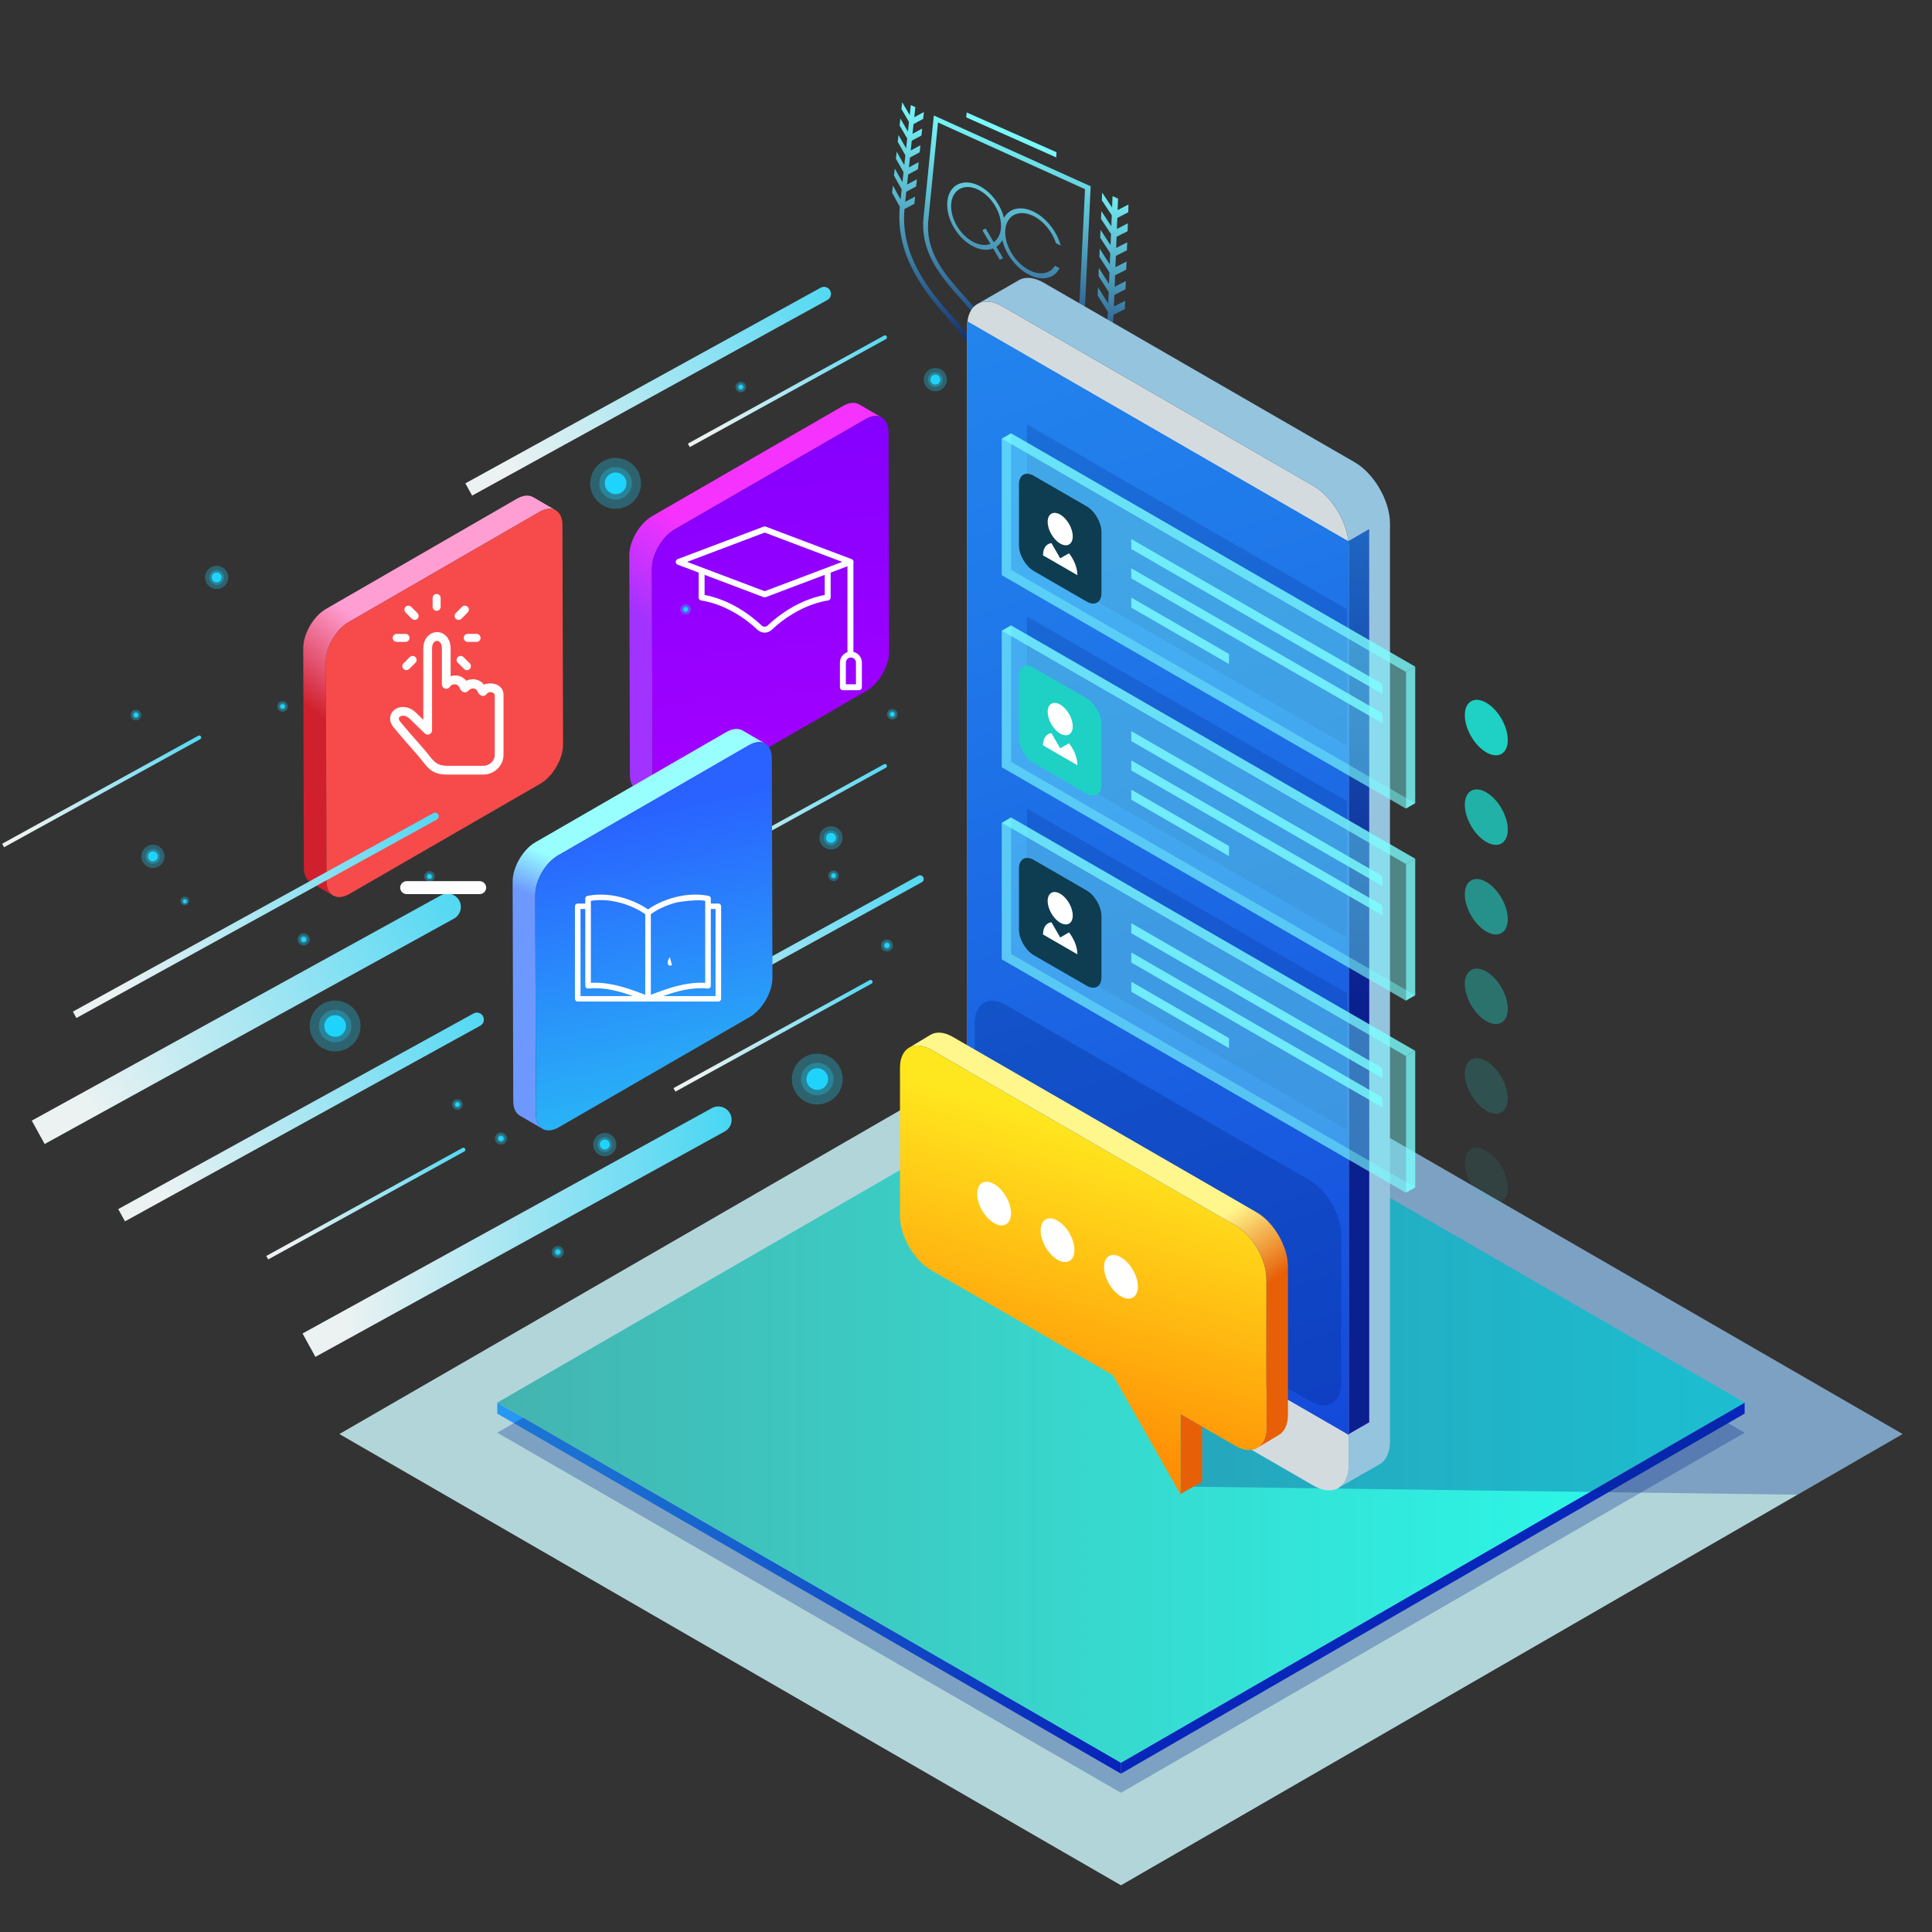 <?xml version="1.0" encoding="utf-8"?>
<!-- Generator: Adobe Illustrator 16.0.3, SVG Export Plug-In . SVG Version: 6.00 Build 0)  -->
<!DOCTYPE svg PUBLIC "-//W3C//DTD SVG 1.1//EN" "http://www.w3.org/Graphics/SVG/1.1/DTD/svg11.dtd">
<svg version="1.1" id="Layer_1" xmlns="http://www.w3.org/2000/svg" xmlns:xlink="http://www.w3.org/1999/xlink" x="0px" y="0px"
	 width="427px" height="427px" viewBox="0 0 427 427" enable-background="new 0 0 427 427" xml:space="preserve">
<rect x="0" y="0" width="427" height="427" fill="#333333" stroke="none"/>
<linearGradient id="SVGID_1_" gradientUnits="userSpaceOnUse" x1="-603.206" y1="-724.697" x2="-603.206" y2="-822.081" gradientTransform="matrix(0.482 0.876 -0.876 0.482 -219.991 1115.932)">
	<stop  offset="0.102" style="stop-color:#ECF2F2"/>
	<stop  offset="1" style="stop-color:#48D6F3"/>
</linearGradient>
<path fill="url(#SVGID_1_)" d="M204.055,193.881c-0.215-0.39-0.708-0.537-1.101-0.32l-79.662,43.864l0.78,1.418l79.664-43.864
	C204.129,194.765,204.272,194.273,204.055,193.881z"/>
<linearGradient id="SVGID_2_" gradientUnits="userSpaceOnUse" x1="-628.822" y1="-771.283" x2="-628.822" y2="-824.274" gradientTransform="matrix(0.482 0.876 -0.876 0.482 -219.991 1115.932)">
	<stop  offset="0.102" style="stop-color:#ECF2F2"/>
	<stop  offset="1" style="stop-color:#48D6F3"/>
</linearGradient>
<path fill="url(#SVGID_2_)" d="M195.978,169.084c-0.117-0.215-0.385-0.291-0.598-0.174l-43.348,23.87l0.423,0.771l43.351-23.87
	C196.018,169.564,196.095,169.296,195.978,169.084z"/>
<g>
	<g>
		
			<linearGradient id="SVGID_3_" gradientUnits="userSpaceOnUse" x1="226.969" y1="19.701" x2="217.523" y2="86.297" gradientTransform="matrix(1 0 0.069 0.95 -3.604 2.649)">
			<stop  offset="0" style="stop-color:#7CFFFF"/>
			<stop  offset="0.086" style="stop-color:#78F7F9"/>
			<stop  offset="0.222" style="stop-color:#6DE1EA"/>
			<stop  offset="0.389" style="stop-color:#5BBCD0"/>
			<stop  offset="0.582" style="stop-color:#4289AD"/>
			<stop  offset="0.793" style="stop-color:#224A81"/>
			<stop  offset="1" style="stop-color:#000450"/>
		</linearGradient>
		<path fill="url(#SVGID_3_)" d="M239.873,66.13l1.183-24.959L206.39,25.523l-2.27,22.557c-0.794,7.882,4.087,13.35,8.521,18.321
			c3.596,4.029,6.767,7.582,6.447,11.771l1.175,0.65c0.312-4.204,3.81-4.156,7.906-4.099C233.42,74.799,239.46,74.883,239.873,66.13
			z M219.908,75.429c-1.002-3.528-3.805-6.656-6.679-9.866c-4.367-4.871-8.76-9.776-8.049-16.947l2.133-21.548l32.492,14.749
			l-1.164,23.69c-0.39,7.911-5.782,7.848-10.923,7.786C224.447,73.252,221.341,73.218,219.908,75.429z"/>
		
			<linearGradient id="SVGID_4_" gradientUnits="userSpaceOnUse" x1="211.461" y1="15.632" x2="201.793" y2="83.793" gradientTransform="matrix(1 0 0.069 0.95 -3.604 2.649)">
			<stop  offset="0" style="stop-color:#7CFFFF"/>
			<stop  offset="0.086" style="stop-color:#78F7F9"/>
			<stop  offset="0.222" style="stop-color:#6DE1EA"/>
			<stop  offset="0.389" style="stop-color:#5BBCD0"/>
			<stop  offset="0.582" style="stop-color:#4289AD"/>
			<stop  offset="0.793" style="stop-color:#224A81"/>
			<stop  offset="1" style="stop-color:#000450"/>
		</linearGradient>
		<path fill="url(#SVGID_4_)" d="M210.291,69.759c-4.366-4.961-11.396-12.98-10.382-23.562l2.172-1.141l0.168-1.605l-2.18,1.148
			l0.238-2.225l2.172-1.163l0.166-1.587l-2.169,1.163l0.237-2.215l2.161-1.162l0.164-1.569l-2.156,1.162l0.234-2.19l2.15-1.159
			l0.159-1.536l-2.145,1.143l0.232-2.166l2.137-1.144l0.161-1.534l-2.134,1.159l0.228-2.145l2.128-1.157l0.157-1.517l-2.122,1.157
			l0.238-2.236l-1.002-0.452l-0.239,2.214l-1.667-2.848l-0.167,1.495l1.668,2.866l-0.231,2.137l-1.673-2.891l-0.168,1.513
			l1.677,2.894l-0.234,2.159l-1.681-2.917l-0.169,1.513l1.681,2.953l-0.237,2.182l-1.685-2.976l-0.173,1.545l1.688,2.995
			l-0.238,2.208l-1.692-3.022l-0.174,1.563l1.691,3.041l-0.238,2.217l-1.7-3.051l-0.176,1.581l1.699,3.086l0.012,0.016
			c-1.096,11.25,6.241,19.673,10.825,24.906c0.917,1.054,3.388,3.88,3.683,4.638l1.007-0.164
			C213.976,74.023,212.206,71.96,210.291,69.759z"/>
		
			<linearGradient id="SVGID_5_" gradientUnits="userSpaceOnUse" x1="241.385" y1="32.446" x2="233.46" y2="88.316" gradientTransform="matrix(1 0 0.069 0.95 -3.604 2.649)">
			<stop  offset="0" style="stop-color:#7CFFFF"/>
			<stop  offset="0.086" style="stop-color:#78F7F9"/>
			<stop  offset="0.222" style="stop-color:#6DE1EA"/>
			<stop  offset="0.389" style="stop-color:#5BBCD0"/>
			<stop  offset="0.582" style="stop-color:#4289AD"/>
			<stop  offset="0.793" style="stop-color:#224A81"/>
			<stop  offset="1" style="stop-color:#000450"/>
		</linearGradient>
		<path fill="url(#SVGID_5_)" d="M249.353,46.919l0.06-1.725l-2.405,1.245l0.097-2.541l-1.216-0.548l-0.102,2.515l-2.193-3.3
			l-0.073,1.696l2.197,3.323l-0.099,2.428l-2.205-3.354l-0.075,1.719l2.212,3.359l-0.1,2.456l-2.216-3.389l-0.075,1.722l2.223,3.431
			l-0.103,2.486l-2.227-3.462l-0.076,1.76l2.234,3.487l-0.102,2.517l-2.243-3.52l-0.077,1.783l2.248,3.544l-0.104,2.531l-2.253-3.56
			l-0.079,1.804l2.261,3.583c-0.622,11.949-9.573,11.756-14.862,11.616c-2.241-0.029-4.284-0.031-4.847,0.507l0.955,1.267
			c0.4-0.39,3.272-0.321,4.372-0.289c5.554,0.135,15.007,0.351,15.641-12.446l2.486-1.233l0.062-1.835l-2.476,1.234l0.097-2.541
			l2.471-1.252l0.062-1.812l-2.465,1.252l0.098-2.528l2.456-1.25l0.062-1.789l-2.449,1.25l0.097-2.496l2.44-1.249l0.062-1.75
			l-2.436,1.231l0.095-2.465l2.427-1.232l0.062-1.745l-2.422,1.248l0.095-2.438L249.353,46.919z"/>
		
			<linearGradient id="SVGID_6_" gradientUnits="userSpaceOnUse" x1="226.588" y1="18.518" x2="201.265" y2="197.043" gradientTransform="matrix(1 0 0.069 0.95 -3.604 2.649)">
			<stop  offset="0" style="stop-color:#7CFFFF"/>
			<stop  offset="0.086" style="stop-color:#78F7F9"/>
			<stop  offset="0.222" style="stop-color:#6DE1EA"/>
			<stop  offset="0.389" style="stop-color:#5BBCD0"/>
			<stop  offset="0.582" style="stop-color:#4289AD"/>
			<stop  offset="0.793" style="stop-color:#224A81"/>
			<stop  offset="1" style="stop-color:#000450"/>
		</linearGradient>
		<polygon fill="url(#SVGID_6_)" points="233.501,33.642 213.649,24.855 213.55,25.94 233.436,34.789 		"/>
	</g>
	
		<linearGradient id="SVGID_7_" gradientUnits="userSpaceOnUse" x1="226.453" y1="18.981" x2="216.768" y2="87.259" gradientTransform="matrix(1 0 0.069 0.95 -3.604 2.649)">
		<stop  offset="0" style="stop-color:#7CFFFF"/>
		<stop  offset="0.086" style="stop-color:#78F7F9"/>
		<stop  offset="0.222" style="stop-color:#6DE1EA"/>
		<stop  offset="0.389" style="stop-color:#5BBCD0"/>
		<stop  offset="0.582" style="stop-color:#4289AD"/>
		<stop  offset="0.793" style="stop-color:#224A81"/>
		<stop  offset="1" style="stop-color:#000450"/>
	</linearGradient>
	<path fill="url(#SVGID_7_)" d="M233.148,58.738c-1.039,1.732-3.224,2.213-5.637,0.995c-3.202-1.617-5.569-5.594-5.327-8.878
		c0.242-3.253,2.96-4.661,6.115-3.153c2.341,1.119,4.288,3.534,5.093,6.072l1.038,0.504c-0.834-3.124-3.201-6.168-6.069-7.531
		c-2.825-1.344-5.342-0.676-6.474,1.42c-0.743-2.996-2.95-5.903-5.664-7.193c-3.467-1.649-6.513-0.048-6.854,3.59
		c-0.343,3.676,2.195,8.117,5.726,9.905c1.623,0.822,3.174,0.936,4.405,0.452l1.472,2.508l0.728-0.372l-1.481-2.511
		c0.528-0.354,0.976-0.844,1.304-1.456c0.758,3.083,3.05,6.18,5.928,7.638c2.955,1.498,5.614,0.804,6.739-1.472L233.148,58.738z
		 M219.622,53.535l-1.79-3.03l-0.712,0.369l1.785,3.038c-1.049,0.394-2.357,0.291-3.732-0.403c-3.036-1.532-5.229-5.35-4.936-8.52
		c0.289-3.142,2.918-4.522,5.91-3.093c3.032,1.448,5.322,5.244,5.076,8.488C221.117,51.83,220.521,52.912,219.622,53.535z"/>
</g>
<g>
	<polygon fill="#B2D5DA" points="420.492,316.941 247.749,416.678 75.004,316.941 247.748,217.205 	"/>
	<linearGradient id="SVGID_8_" gradientUnits="userSpaceOnUse" x1="109.904" y1="351.004" x2="247.749" y2="351.004">
		<stop  offset="0" style="stop-color:#2898F4"/>
		<stop  offset="0.146" style="stop-color:#2690F1"/>
		<stop  offset="0.375" style="stop-color:#207AEA"/>
		<stop  offset="0.658" style="stop-color:#1755DE"/>
		<stop  offset="0.981" style="stop-color:#0B23CD"/>
		<stop  offset="1" style="stop-color:#0A20CC"/>
	</linearGradient>
	<polygon fill="url(#SVGID_8_)" points="247.749,389.585 247.749,392.008 109.904,312.424 109.904,309.999 	"/>
	<polygon fill="#0C27CE" points="385.591,312.423 247.749,392.008 247.749,389.585 385.591,309.999 	"/>
	<polygon opacity="0.3" fill="#00258A" points="385.591,316.645 247.749,396.23 109.904,316.645 247.748,237.059 	"/>
	<linearGradient id="SVGID_9_" gradientUnits="userSpaceOnUse" x1="109.904" y1="309.999" x2="385.591" y2="309.999">
		<stop  offset="0" style="stop-color:#44B4B0"/>
		<stop  offset="1" style="stop-color:#29FFEE"/>
	</linearGradient>
	<polygon fill="url(#SVGID_9_)" points="385.591,309.999 247.749,389.585 109.904,309.999 247.748,230.414 	"/>
</g>
<polygon opacity="0.3" fill="#00258A" points="295.47,244.759 247.748,230.414 263.779,328.579 397.261,330.354 420.492,316.941 "/>
<path fill="#D4DBDF" d="M213.743,72.21c0-4.952,3.509-6.977,7.796-4.502l68.768,39.701c4.288,2.477,7.794,8.553,7.794,13.502
	L298.1,323.84c0,4.95-3.507,6.976-7.796,4.499l-68.765-39.699c-4.29-2.476-7.797-8.552-7.797-13.504L213.743,72.21z"/>
<path fill="#95C4DF" d="M298.1,323.84l0.001-202.929c0-4.95-3.506-11.026-7.794-13.502l-68.768-39.701
	c-2.071-1.196-3.954-1.332-5.355-0.604v-0.009l9.249-5.318c1.386-0.64,3.213-0.464,5.21,0.689l68.769,39.7
	c4.284,2.477,7.792,8.552,7.792,13.504l-0.002,202.928c0,2.51-0.902,4.271-2.352,5.07l-8.612,4.911
	C297.396,327.676,298.1,326.052,298.1,323.84z"/>
<linearGradient id="SVGID_10_" gradientUnits="userSpaceOnUse" x1="2.3" y1="93.315" x2="137.059" y2="521.603" gradientTransform="matrix(1 0 0 1 221.893 0)">
	<stop  offset="0" style="stop-color:#2580D3"/>
	<stop  offset="1" style="stop-color:#0A208F"/>
</linearGradient>
<path fill="url(#SVGID_10_)" d="M213.743,72.21l-0.001,196.193l84.357,48.7l0.001-196.193c0-0.409-0.032-0.828-0.079-1.25
	L213.824,71.05C213.776,71.419,213.743,71.799,213.743,72.21z"/>
<linearGradient id="SVGID_11_" gradientUnits="userSpaceOnUse" x1="78.418" y1="79.161" x2="78.418" y2="221.379" gradientTransform="matrix(1 0 0 1 221.893 0)">
	<stop  offset="0" style="stop-color:#FE9FEE"/>
	<stop  offset="1" style="stop-color:#E33CE3"/>
</linearGradient>
<path fill="url(#SVGID_11_)" d="M302.61,314.339l-0.002-197.4l-4.596,2.653c0.05,0.446,0.088,0.888,0.088,1.319L298.1,316.941
	L302.61,314.339z"/>
<linearGradient id="SVGID_12_" gradientUnits="userSpaceOnUse" x1="67.112" y1="103.374" x2="99.94" y2="539.33" gradientTransform="matrix(1 0 0 1 221.893 0)">
	<stop  offset="0" style="stop-color:#FE9FEE"/>
	<stop  offset="1" style="stop-color:#E33CE3"/>
</linearGradient>
<path fill="url(#SVGID_12_)" d="M297.262,119.222v197.4l0.838,0.481l0.001-196.193c0-0.409-0.032-0.828-0.079-1.25L297.262,119.222z
	"/>
<linearGradient id="SVGID_13_" gradientUnits="userSpaceOnUse" x1="78.418" y1="79.161" x2="78.418" y2="221.379" gradientTransform="matrix(1 0 0 1 221.893 0)">
	<stop  offset="0" style="stop-color:#2580D3"/>
	<stop  offset="1" style="stop-color:#0A208F"/>
</linearGradient>
<path fill="url(#SVGID_13_)" d="M302.61,314.339l-0.002-197.4l-4.596,2.653c0.05,0.446,0.088,0.888,0.088,1.319L298.1,316.941
	L302.61,314.339z"/>
<linearGradient id="SVGID_14_" gradientUnits="userSpaceOnUse" x1="67.112" y1="103.374" x2="99.94" y2="539.33" gradientTransform="matrix(1 0 0 1 221.893 0)">
	<stop  offset="0" style="stop-color:#328DE0"/>
	<stop  offset="1" style="stop-color:#172D9C"/>
</linearGradient>
<path fill="url(#SVGID_14_)" d="M297.262,119.222v197.4l0.838,0.481l0.001-196.193c0-0.409-0.032-0.828-0.079-1.25L297.262,119.222z
	"/>
<linearGradient id="SVGID_15_" gradientUnits="userSpaceOnUse" x1="167.902" y1="-70.238" x2="343.609" y2="457.541">
	<stop  offset="0" style="stop-color:#2898F4"/>
	<stop  offset="0.146" style="stop-color:#2690F1"/>
	<stop  offset="0.375" style="stop-color:#207AEA"/>
	<stop  offset="0.658" style="stop-color:#1755DE"/>
	<stop  offset="0.981" style="stop-color:#0B23CD"/>
	<stop  offset="1" style="stop-color:#0A20CC"/>
</linearGradient>
<path fill="url(#SVGID_15_)" d="M213.743,72.21l-0.001,196.193l84.357,48.7l0.001-196.193c0-0.409-0.032-0.828-0.079-1.25
	L213.824,71.05C213.776,71.419,213.743,71.799,213.743,72.21z"/>
<g>
	<path fill="#1ED1C4" d="M333.241,163.542c0,3.027-2.126,4.254-4.747,2.741c-2.621-1.514-4.748-5.193-4.748-8.221
		s2.127-4.253,4.748-2.741C331.115,156.835,333.241,160.515,333.241,163.542z"/>
	<path opacity="0.8" fill="#1ED1C4" d="M333.241,183.343c0,3.027-2.126,4.253-4.747,2.739c-2.621-1.513-4.748-5.193-4.748-8.221
		c0-3.027,2.127-4.254,4.746-2.74C331.115,176.634,333.241,180.315,333.241,183.343z"/>
	<path opacity="0.6" fill="#1ED1C4" d="M333.241,203.142c-0.001,3.027-2.126,4.254-4.749,2.739
		c-2.621-1.513-4.746-5.194-4.746-8.221c0-3.027,2.125-4.254,4.748-2.74C331.115,196.433,333.241,200.115,333.241,203.142z"/>
	<path opacity="0.4" fill="#1ED1C4" d="M333.24,222.941c0,3.027-2.125,4.254-4.748,2.74c-2.621-1.514-4.746-5.194-4.746-8.221
		c0-3.028,2.125-4.254,4.746-2.74C331.115,216.232,333.24,219.913,333.24,222.941z"/>
	<path opacity="0.2" fill="#1ED1C4" d="M333.24,242.74c0,3.027-2.125,4.254-4.748,2.74c-2.621-1.514-4.747-5.195-4.747-8.221
		c0-3.026,2.126-4.253,4.747-2.741C331.113,236.032,333.24,239.711,333.24,242.74z"/>
	<path opacity="0.1" fill="#1ED1C4" d="M333.24,262.539c0,3.027-2.127,4.254-4.748,2.74c-2.621-1.515-4.747-5.193-4.746-8.221
		c0-3.028,2.125-4.254,4.746-2.742C331.115,255.832,333.24,259.511,333.24,262.539z"/>
</g>
<path opacity="0.3" fill="#00258A" d="M222.327,222.131l67.189,38.791c3.798,2.193,6.904,7.572,6.904,11.954v32.799
	c0,4.383-3.106,6.177-6.904,3.982l-12.063-6.963v17.783l-14.974-26.429l-40.152-23.183c-3.8-2.189-6.904-7.569-6.904-11.953v-32.798
	C215.423,221.731,218.527,219.939,222.327,222.131z"/>
<g>
	<polygon opacity="0.2" fill="#00258A" points="297.681,134.62 226.969,93.792 226.969,123.963 297.681,164.792 	"/>
	<polygon opacity="0.4" fill="#7CFFFF" points="223.464,95.769 223.464,125.939 221.409,127.125 221.409,96.955 	"/>
	<polygon opacity="0.8" fill="#7CFFFF" points="312.784,147.339 223.464,95.769 221.409,96.955 310.729,148.525 	"/>
	<polygon opacity="0.4" fill="#7CFFFF" points="312.784,177.51 223.464,125.939 221.409,127.125 310.729,178.696 	"/>
	<polygon opacity="0.8" fill="#7CFFFF" points="312.784,177.51 312.784,147.339 310.729,148.525 310.729,178.696 	"/>
	<polygon opacity="0.4" fill="#7CFFFF" points="310.729,148.525 221.409,96.955 221.409,127.125 310.729,178.696 	"/>
	<path fill="#0E3C51" d="M225.207,120.546c0,2.076,1.471,4.623,3.27,5.66l11.694,6.752c1.795,1.038,3.268,0.189,3.268-1.887v-13.503
		c0-2.076-1.473-4.623-3.268-5.661l-11.694-6.751c-1.799-1.038-3.27-0.188-3.27,1.886V120.546z"/>
	<polygon opacity="0.8" fill="#7CFFFF" points="305.526,151.165 305.526,153.383 250.031,121.344 250.031,119.133 	"/>
	<polygon opacity="0.8" fill="#7CFFFF" points="305.526,157.644 305.526,159.854 250.031,127.821 250.031,125.604 	"/>
	<polygon opacity="0.8" fill="#7CFFFF" points="271.626,144.542 271.626,146.759 250.031,134.292 250.031,132.075 	"/>
</g>
<g>
	<polygon opacity="0.2" fill="#00258A" points="297.681,177.072 226.969,136.244 226.969,166.416 297.681,207.243 	"/>
	<polygon opacity="0.4" fill="#7CFFFF" points="223.464,138.22 223.464,168.391 221.409,169.578 221.409,139.406 	"/>
	<polygon opacity="0.8" fill="#7CFFFF" points="312.784,189.791 223.464,138.22 221.409,139.406 310.729,190.977 	"/>
	<polygon opacity="0.4" fill="#7CFFFF" points="312.784,219.963 223.464,168.391 221.409,169.578 310.729,221.148 	"/>
	<polygon opacity="0.8" fill="#7CFFFF" points="312.784,219.963 312.784,189.791 310.729,190.977 310.729,221.148 	"/>
	<polygon opacity="0.4" fill="#7CFFFF" points="310.729,190.977 221.409,139.406 221.409,169.578 310.729,221.148 	"/>
	<path fill="#1ED1C4" d="M225.207,162.998c0,2.076,1.471,4.624,3.27,5.661l11.694,6.751c1.795,1.038,3.268,0.19,3.268-1.887V160.02
		c0-2.076-1.473-4.623-3.268-5.661l-11.694-6.751c-1.799-1.038-3.27-0.189-3.27,1.886V162.998z"/>
	<polygon opacity="0.8" fill="#7CFFFF" points="305.526,193.618 305.526,195.835 250.031,163.796 250.031,161.585 	"/>
	<polygon opacity="0.8" fill="#7CFFFF" points="305.526,200.095 305.526,202.306 250.031,170.272 250.031,168.056 	"/>
	<polygon opacity="0.8" fill="#7CFFFF" points="271.626,186.993 271.626,189.211 250.031,176.745 250.031,174.527 	"/>
</g>
<g>
	<polygon opacity="0.2" fill="#00258A" points="297.681,219.523 226.969,178.696 226.969,208.868 297.681,249.695 	"/>
	<polygon opacity="0.4" fill="#7CFFFF" points="223.464,180.672 223.464,210.843 221.409,212.03 221.409,181.858 	"/>
	<polygon opacity="0.8" fill="#7CFFFF" points="312.784,232.243 223.464,180.672 221.409,181.858 310.729,233.429 	"/>
	<polygon opacity="0.4" fill="#7CFFFF" points="312.784,262.413 223.464,210.843 221.409,212.03 310.729,263.601 	"/>
	<polygon opacity="0.8" fill="#7CFFFF" points="312.784,262.413 312.784,232.243 310.729,233.429 310.729,263.601 	"/>
	<polygon opacity="0.4" fill="#7CFFFF" points="310.729,233.429 221.409,181.858 221.409,212.03 310.729,263.601 	"/>
	<path fill="#0E3C51" d="M225.207,205.45c0,2.076,1.471,4.623,3.27,5.661l11.694,6.751c1.795,1.038,3.268,0.189,3.268-1.888v-13.503
		c0-2.076-1.473-4.623-3.268-5.66l-11.694-6.752c-1.799-1.038-3.27-0.189-3.27,1.887V205.45z"/>
	<polygon opacity="0.8" fill="#7CFFFF" points="305.526,236.069 305.526,238.288 250.031,206.248 250.031,204.038 	"/>
	<polygon opacity="0.8" fill="#7CFFFF" points="305.526,242.547 305.526,244.759 250.031,212.725 250.031,210.508 	"/>
	<polygon opacity="0.8" fill="#7CFFFF" points="271.626,229.445 271.626,231.664 250.031,219.196 250.031,216.979 	"/>
</g>
<g>
	<g>
		
			<linearGradient id="SVGID_16_" gradientUnits="userSpaceOnUse" x1="1305.451" y1="251.072" x2="1325.911" y2="322.685" gradientTransform="matrix(-1 0 0 1 1551.916 0)">
			<stop  offset="0" style="stop-color:#FFE71F"/>
			<stop  offset="1" style="stop-color:#FF8602"/>
		</linearGradient>
		<path fill="url(#SVGID_16_)" d="M205.814,232.007l67.19,38.791c3.797,2.194,6.902,7.573,6.902,11.955v32.8
			c0,4.381-3.105,6.176-6.902,3.982l-12.064-6.965v17.784l-14.973-26.429l-40.153-23.182c-3.799-2.191-6.905-7.571-6.905-11.954
			v-32.798C198.909,231.607,202.016,229.815,205.814,232.007z"/>
		
			<linearGradient id="SVGID_17_" gradientUnits="userSpaceOnUse" x1="1293.442" y1="276.654" x2="1283.239" y2="291.629" gradientTransform="matrix(-1 0 0 1 1551.916 0)">
			<stop  offset="0" style="stop-color:#FFF78C"/>
			<stop  offset="1" style="stop-color:#E76008"/>
		</linearGradient>
		<path fill="url(#SVGID_17_)" d="M279.907,315.553v-32.8c0-4.382-3.105-9.761-6.902-11.955l-67.19-38.791
			c-1.843-1.063-3.511-1.18-4.752-0.534l-0.002-0.002l4.609-2.772c1.25-0.732,2.987-0.638,4.894,0.464l67.192,38.791
			c3.794,2.193,6.9,7.571,6.9,11.954v32.799c0,2.277-0.836,3.856-2.174,4.54l-4.548,2.728v-0.001
			C279.148,319.235,279.907,317.709,279.907,315.553z"/>
		<polygon fill="#E76008" points="260.94,312.57 265.692,315.313 265.692,327.511 260.94,330.165 		"/>
	</g>
	<g>
		<path fill="#FFFFFF" d="M244.008,280.035c0,2.385,1.675,5.284,3.74,6.475c2.065,1.194,3.739,0.227,3.739-2.157
			s-1.674-5.284-3.739-6.477C245.683,276.686,244.008,277.65,244.008,280.035z"/>
		<path fill="#FFFFFF" d="M229.991,271.941c0,2.386,1.674,5.284,3.739,6.478c2.064,1.19,3.735,0.226,3.735-2.16
			c0-2.384-1.671-5.283-3.735-6.475C231.665,268.592,229.991,269.559,229.991,271.941z"/>
		<path fill="#FFFFFF" d="M215.971,263.848c0,2.385,1.674,5.285,3.74,6.478c2.063,1.191,3.739,0.226,3.739-2.159
			c0-2.384-1.676-5.284-3.739-6.478C217.645,260.498,215.971,261.463,215.971,263.848z"/>
	</g>
</g>
<g>
	<path fill="#FFFFFF" d="M236.263,122.278l-1.941,1.12l-1.941-3.362c-1.114,0.122-1.86,1.095-1.86,2.7l7.603,4.389
		C238.122,125.52,237.377,123.686,236.263,122.278z"/>
	<path fill="#FFFFFF" d="M234.321,120.137c1.534,0.884,2.773,0.167,2.773-1.601c0-1.769-1.239-3.919-2.773-4.803
		c-1.531-0.884-2.771-0.167-2.771,1.602C231.55,117.103,232.79,119.253,234.321,120.137z"/>
</g>
<g>
	<path fill="#FFFFFF" d="M236.263,164.275l-1.941,1.121l-1.941-3.362c-1.114,0.123-1.86,1.095-1.86,2.7l7.603,4.388
		C238.122,167.518,237.377,165.684,236.263,164.275z"/>
	<path fill="#FFFFFF" d="M234.321,162.134c1.534,0.885,2.773,0.168,2.773-1.601c0-1.769-1.239-3.918-2.773-4.803
		c-1.531-0.884-2.771-0.167-2.771,1.601C231.55,159.1,232.79,161.251,234.321,162.134z"/>
</g>
<g>
	<path fill="#FFFFFF" d="M236.263,206.075l-1.941,1.12l-1.941-3.362c-1.114,0.122-1.86,1.095-1.86,2.701l7.603,4.389
		C238.122,209.318,237.377,207.483,236.263,206.075z"/>
	<path fill="#FFFFFF" d="M234.321,203.935c1.534,0.884,2.773,0.167,2.773-1.601c0-1.77-1.239-3.92-2.773-4.804
		c-1.531-0.884-2.771-0.167-2.771,1.602S232.79,203.051,234.321,203.935z"/>
</g>
<g>
	<g>
		<linearGradient id="SVGID_18_" gradientUnits="userSpaceOnUse" x1="161.311" y1="124.624" x2="147.722" y2="141.737">
			<stop  offset="0" style="stop-color:#F532FF"/>
			<stop  offset="1" style="stop-color:#A232FF"/>
		</linearGradient>
		<path fill="url(#SVGID_18_)" d="M189.895,89.378c-0.917-0.533-2.185-0.461-3.578,0.344l-42.213,24.372
			c-2.77,1.599-5.029,5.511-5.019,8.693l0.137,48.506c0.005,1.582,0.568,2.697,1.473,3.222c0.834,0.485,1.668,0.969,2.501,1.454
			c0.076,0.044,0.175,0.102,0.25,0.146c0.584,0.339,1.169,0.678,1.751,1.018c0.151,0.087,0.352,0.204,0.501,0.29
			c-0.906-0.524-1.468-1.64-1.473-3.221l-0.138-48.507c-0.009-3.182,2.25-7.095,5.019-8.694l42.213-24.372
			c1.394-0.804,2.661-0.876,3.578-0.342C193.229,91.317,191.563,90.348,189.895,89.378z"/>
		<linearGradient id="SVGID_19_" gradientUnits="userSpaceOnUse" x1="182.492" y1="253.376" x2="159.776" y2="32.603">
			<stop  offset="0" style="stop-color:#C100FF"/>
			<stop  offset="1" style="stop-color:#6E00FF"/>
		</linearGradient>
		<path fill="url(#SVGID_19_)" d="M196.371,95.508c-0.01-3.181-2.283-4.478-5.052-2.879l-42.213,24.372
			c-2.77,1.599-5.028,5.512-5.019,8.694l0.138,48.507c0.008,3.182,2.281,4.478,5.05,2.879l42.214-24.372
			c2.77-1.6,5.027-5.511,5.019-8.694L196.371,95.508z"/>
	</g>
</g>
<g>
	<g>
		<linearGradient id="SVGID_20_" gradientUnits="userSpaceOnUse" x1="130.197" y1="203.628" x2="134.196" y2="194.576">
			<stop  offset="0" style="stop-color:#6D99FE"/>
			<stop  offset="1" style="stop-color:#98FFFE"/>
		</linearGradient>
		<path fill="url(#SVGID_20_)" d="M164.112,161.447c-0.917-0.533-2.185-0.461-3.579,0.344l-42.214,24.372
			c-2.77,1.599-5.028,5.511-5.019,8.693l0.138,48.506c0.004,1.582,0.567,2.696,1.474,3.222c0.833,0.485,1.667,0.971,2.501,1.454
			c0.074,0.043,0.175,0.103,0.25,0.146c0.584,0.339,1.167,0.677,1.751,1.017c0.15,0.088,0.351,0.204,0.501,0.289
			c-0.906-0.525-1.469-1.64-1.474-3.221l-0.137-48.506c-0.01-3.183,2.249-7.095,5.019-8.693l42.213-24.372
			c1.393-0.805,2.662-0.876,3.579-0.343C167.447,163.385,165.78,162.417,164.112,161.447z"/>
		<g>
			<linearGradient id="SVGID_21_" gradientUnits="userSpaceOnUse" x1="138.507" y1="179.993" x2="165.729" y2="302.044">
				<stop  offset="0" style="stop-color:#2962FF"/>
				<stop  offset="1" style="stop-color:#29FFEE"/>
			</linearGradient>
			<path fill="url(#SVGID_21_)" d="M165.536,164.698c2.769-1.598,5.043-0.303,5.051,2.879l0.139,48.507
				c0.009,3.182-2.25,7.094-5.02,8.693l-42.213,24.372c-2.769,1.6-5.043,0.303-5.052-2.879l-0.137-48.506
				c-0.01-3.183,2.249-7.095,5.019-8.693L165.536,164.698z"/>
		</g>
	</g>
	<g>
		<path fill="#FFFFFF" d="M148.047,211.553c-0.448,0.557-0.601,1.304-0.342,1.67c0.173,0.246,0.488,0.258,0.81,0.072"/>
	</g>
</g>
<g>
	<g>
		<linearGradient id="SVGID_22_" gradientUnits="userSpaceOnUse" x1="89.247" y1="145.122" x2="75.658" y2="162.235">
			<stop  offset="0" style="stop-color:#FF9ED2"/>
			<stop  offset="1" style="stop-color:#D0202D"/>
		</linearGradient>
		<path fill="url(#SVGID_22_)" d="M117.831,109.876c-0.917-0.533-2.185-0.461-3.578,0.343l-42.215,24.373
			c-2.77,1.598-5.028,5.511-5.019,8.692l0.137,48.507c0.005,1.58,0.568,2.696,1.473,3.221c0.833,0.485,1.668,0.969,2.501,1.455
			c0.075,0.042,0.175,0.103,0.25,0.145c0.584,0.339,1.168,0.678,1.751,1.018c0.15,0.087,0.351,0.204,0.501,0.291
			c-0.906-0.526-1.468-1.641-1.474-3.221l-0.137-48.508c-0.009-3.181,2.25-7.094,5.019-8.693l42.214-24.372
			c1.394-0.805,2.662-0.876,3.579-0.343C121.167,111.814,119.499,110.845,117.831,109.876z"/>
		<path fill="#F74B4B" d="M124.308,116.006c-0.009-3.183-2.283-4.478-5.052-2.878l-42.214,24.372
			c-2.769,1.599-5.028,5.512-5.019,8.693L72.16,194.7c0.009,3.181,2.283,4.477,5.052,2.878l42.214-24.372
			c2.77-1.599,5.028-5.512,5.019-8.693L124.308,116.006z"/>
	</g>
</g>
<linearGradient id="SVGID_23_" gradientUnits="userSpaceOnUse" x1="-648.162" y1="-617.945" x2="-648.162" y2="-730.681" gradientTransform="matrix(0.482 0.876 -0.876 0.482 -219.991 1115.932)">
	<stop  offset="0.102" style="stop-color:#ECF2F2"/>
	<stop  offset="1" style="stop-color:#48D6F3"/>
</linearGradient>
<path fill="url(#SVGID_23_)" d="M101.49,199.027c-0.786-1.427-2.578-1.947-4.005-1.161l-90.46,49.81l2.845,5.166l90.459-49.81
	C101.757,202.246,102.275,200.454,101.49,199.027z"/>
<linearGradient id="SVGID_24_" gradientUnits="userSpaceOnUse" x1="66.867" y1="272.217" x2="161.698" y2="272.217">
	<stop  offset="0.102" style="stop-color:#ECF2F2"/>
	<stop  offset="1" style="stop-color:#48D6F3"/>
</linearGradient>
<path fill="url(#SVGID_24_)" d="M161.332,246.071c-0.786-1.427-2.579-1.945-4.004-1.159l-90.461,49.808l2.844,5.167l90.461-49.812
	C161.597,249.292,162.117,247.499,161.332,246.071z"/>
<linearGradient id="SVGID_25_" gradientUnits="userSpaceOnUse" x1="-623.221" y1="-625.21" x2="-623.221" y2="-721.989" gradientTransform="matrix(0.482 0.876 -0.876 0.482 -219.991 1115.932)">
	<stop  offset="0.102" style="stop-color:#ECF2F2"/>
	<stop  offset="1" style="stop-color:#48D6F3"/>
</linearGradient>
<path fill="url(#SVGID_25_)" d="M106.753,224.603c-0.412-0.748-1.352-1.02-2.102-0.607l-78.517,43.233l1.49,2.706l78.518-43.234
	C106.89,226.289,107.164,225.352,106.753,224.603z"/>
<linearGradient id="SVGID_26_" gradientUnits="userSpaceOnUse" x1="-726.731" y1="-769.782" x2="-726.731" y2="-866.558" gradientTransform="matrix(0.482 0.876 -0.876 0.482 -219.991 1115.932)">
	<stop  offset="0.102" style="stop-color:#ECF2F2"/>
	<stop  offset="1" style="stop-color:#48D6F3"/>
</linearGradient>
<path fill="url(#SVGID_26_)" d="M183.472,64.2c-0.412-0.747-1.351-1.021-2.097-0.608l-78.519,43.235l1.492,2.708l78.517-43.233
	C183.613,65.889,183.884,64.95,183.472,64.2z"/>
<linearGradient id="SVGID_27_" gradientUnits="userSpaceOnUse" x1="-588.56" y1="-745.485" x2="-588.56" y2="-798.478" gradientTransform="matrix(0.482 0.876 -0.876 0.482 -219.991 1115.932)">
	<stop  offset="0.102" style="stop-color:#ECF2F2"/>
	<stop  offset="1" style="stop-color:#48D6F3"/>
</linearGradient>
<path fill="url(#SVGID_27_)" d="M192.799,216.795c-0.117-0.212-0.386-0.293-0.598-0.174l-43.351,23.87l0.426,0.771l43.348-23.868
	C192.84,217.276,192.916,217.009,192.799,216.795z"/>
<linearGradient id="SVGID_28_" gradientUnits="userSpaceOnUse" x1="-599.474" y1="-648.757" x2="-599.474" y2="-701.75" gradientTransform="matrix(0.482 0.876 -0.876 0.482 -219.991 1115.932)">
	<stop  offset="0.102" style="stop-color:#ECF2F2"/>
	<stop  offset="1" style="stop-color:#48D6F3"/>
</linearGradient>
<path fill="url(#SVGID_28_)" d="M102.801,253.888c-0.118-0.214-0.385-0.29-0.598-0.174l-43.35,23.868l0.423,0.771l43.352-23.868
	C102.841,254.367,102.917,254.1,102.801,253.888z"/>
<linearGradient id="SVGID_29_" gradientUnits="userSpaceOnUse" x1="-707.438" y1="-641.552" x2="-707.438" y2="-694.545" gradientTransform="matrix(0.482 0.876 -0.876 0.482 -219.991 1115.932)">
	<stop  offset="0.102" style="stop-color:#ECF2F2"/>
	<stop  offset="1" style="stop-color:#48D6F3"/>
</linearGradient>
<path fill="url(#SVGID_29_)" d="M44.419,162.786c-0.119-0.215-0.385-0.291-0.598-0.174l-43.349,23.87l0.423,0.771l43.351-23.871
	C44.459,163.265,44.536,162.998,44.419,162.786z"/>
<linearGradient id="SVGID_30_" gradientUnits="userSpaceOnUse" x1="-711.812" y1="-816.974" x2="-711.812" y2="-869.965" gradientTransform="matrix(0.482 0.876 -0.876 0.482 -219.991 1115.932)">
	<stop  offset="0.102" style="stop-color:#ECF2F2"/>
	<stop  offset="1" style="stop-color:#48D6F3"/>
</linearGradient>
<path fill="url(#SVGID_30_)" d="M195.977,74.348c-0.116-0.214-0.383-0.291-0.596-0.174l-43.349,23.87l0.423,0.771l43.352-23.87
	C196.019,74.827,196.096,74.56,195.977,74.348z"/>
<linearGradient id="SVGID_31_" gradientUnits="userSpaceOnUse" x1="-667.03" y1="-637.477" x2="-667.03" y2="-734.861" gradientTransform="matrix(0.482 0.876 -0.876 0.482 -219.991 1115.932)">
	<stop  offset="0.102" style="stop-color:#ECF2F2"/>
	<stop  offset="1" style="stop-color:#48D6F3"/>
</linearGradient>
<path fill="url(#SVGID_31_)" d="M96.866,180.034c-0.215-0.393-0.705-0.533-1.096-0.318l-79.666,43.867l0.779,1.415l79.665-43.867
	C96.94,180.915,97.083,180.424,96.866,180.034z"/>
<g>
	<circle opacity="0.3" fill="#1ED4FC" cx="133.663" cy="252.966" r="2.566"/>
	<circle opacity="0.3" fill="#1ED4FC" cx="133.661" cy="252.964" r="1.643"/>
	<path fill="#1ED4FC" d="M134.189,253.925c-0.529,0.29-1.195,0.098-1.487-0.435c-0.292-0.526-0.099-1.196,0.43-1.488
		c0.531-0.29,1.2-0.096,1.49,0.433C134.915,252.964,134.719,253.633,134.189,253.925z"/>
</g>
<g>
	<circle opacity="0.3" fill="#1ED4FC" cx="183.665" cy="185.181" r="2.566"/>
	<circle opacity="0.3" fill="#1ED4FC" cx="183.663" cy="185.179" r="1.643"/>
	<path fill="#1ED4FC" d="M184.191,186.139c-0.529,0.292-1.195,0.099-1.487-0.432c-0.291-0.527-0.099-1.197,0.431-1.488
		c0.53-0.292,1.199-0.096,1.489,0.432C184.916,185.18,184.721,185.848,184.191,186.139z"/>
</g>
<g>
	<circle opacity="0.3" fill="#1ED4FC" cx="206.724" cy="83.901" r="2.566"/>
	<circle opacity="0.3" fill="#1ED4FC" cx="206.723" cy="83.899" r="1.643"/>
	<circle fill="#1ED4FC" cx="206.722" cy="83.898" r="1.096"/>
</g>
<g>
	<circle opacity="0.3" fill="#1ED4FC" cx="33.797" cy="189.27" r="2.566"/>
	<circle opacity="0.3" fill="#1ED4FC" cx="33.796" cy="189.269" r="1.643"/>
	<path fill="#1ED4FC" d="M34.323,190.229c-0.527,0.292-1.194,0.097-1.487-0.433c-0.291-0.526-0.098-1.196,0.431-1.488
		c0.53-0.293,1.199-0.096,1.489,0.432C35.048,189.27,34.855,189.936,34.323,190.229z"/>
</g>
<g>
	<circle opacity="0.3" fill="#1ED4FC" cx="47.888" cy="127.62" r="2.566"/>
	<circle opacity="0.3" fill="#1ED4FC" cx="47.887" cy="127.619" r="1.643"/>
	<path fill="#1ED4FC" d="M48.415,128.579c-0.529,0.291-1.195,0.098-1.488-0.433c-0.291-0.527-0.099-1.197,0.43-1.489
		c0.53-0.291,1.2-0.095,1.49,0.433C49.139,127.619,48.945,128.287,48.415,128.579z"/>
</g>
<g>
	<path opacity="0.3" fill="#1ED4FC" d="M76.775,231.685c-2.715,1.496-6.13,0.505-7.627-2.215c-1.497-2.713-0.505-6.128,2.21-7.625
		c2.717-1.497,6.132-0.506,7.626,2.208C80.483,226.773,79.495,230.188,76.775,231.685z"/>
	<path opacity="0.3" fill="#1ED4FC" d="M75.801,229.914c-1.739,0.957-3.925,0.326-4.884-1.417c-0.954-1.734-0.321-3.921,1.417-4.878
		c1.74-0.958,3.928-0.325,4.884,1.409C78.176,226.771,77.54,228.955,75.801,229.914z"/>
	<path fill="#1ED4FC" d="M75.226,228.866c-1.159,0.637-2.621,0.21-3.257-0.949c-0.635-1.153-0.214-2.613,0.944-3.25
		c1.156-0.637,2.62-0.213,3.254,0.938C76.803,226.764,76.381,228.229,75.226,228.866z"/>
</g>
<g>
	<path opacity="0.3" fill="#1ED4FC" d="M183.337,243.412c-2.717,1.496-6.132,0.507-7.631-2.214
		c-1.494-2.712-0.503-6.129,2.212-7.625c2.719-1.498,6.131-0.504,7.625,2.209C187.043,238.5,186.054,241.916,183.337,243.412z"/>
	<path opacity="0.3" fill="#1ED4FC" d="M182.36,241.639c-1.737,0.957-3.924,0.326-4.884-1.416c-0.955-1.734-0.32-3.921,1.418-4.878
		c1.739-0.959,3.925-0.325,4.88,1.41C184.736,238.498,184.1,240.682,182.36,241.639z"/>
	<path fill="#1ED4FC" d="M181.785,240.592c-1.16,0.638-2.62,0.212-3.258-0.948c-0.634-1.151-0.214-2.613,0.945-3.25
		c1.156-0.637,2.618-0.212,3.252,0.94C183.361,238.493,182.941,239.956,181.785,240.592z"/>
</g>
<g>
	<path opacity="0.3" fill="#1ED4FC" d="M138.767,111.744c-2.716,1.497-6.131,0.505-7.63-2.215c-1.493-2.712-0.504-6.129,2.212-7.625
		c2.717-1.496,6.133-0.504,7.626,2.207C142.474,106.832,141.485,110.249,138.767,111.744z"/>
	<path opacity="0.3" fill="#1ED4FC" d="M137.79,109.973c-1.736,0.956-3.925,0.324-4.884-1.419c-0.955-1.733-0.319-3.92,1.419-4.875
		c1.739-0.958,3.926-0.328,4.881,1.406C140.165,106.827,139.531,109.014,137.79,109.973z"/>
	<path fill="#1ED4FC" d="M137.214,108.924c-1.158,0.637-2.617,0.211-3.256-0.949c-0.634-1.154-0.213-2.611,0.944-3.249
		c1.159-0.638,2.62-0.217,3.254,0.938C138.795,106.823,138.371,108.285,137.214,108.924z"/>
</g>
<g>
	<path opacity="0.3" fill="#1ED4FC" d="M152.097,135.704c-0.568,0.313-1.286,0.104-1.599-0.462c-0.312-0.568-0.104-1.287,0.464-1.6
		c0.571-0.314,1.286-0.104,1.6,0.464C152.873,134.672,152.668,135.392,152.097,135.704z"/>
	<circle opacity="0.3" fill="#1ED4FC" cx="151.53" cy="134.672" r="0.754"/>
	<path fill="#1ED4FC" d="M151.771,135.109c-0.242,0.133-0.546,0.05-0.68-0.194c-0.135-0.243-0.043-0.547,0.198-0.68
		c0.243-0.133,0.547-0.048,0.681,0.195C152.104,134.675,152.014,134.977,151.771,135.109z"/>
</g>
<g>
	<path opacity="0.3" fill="#1ED4FC" d="M95.496,194.744c-0.569,0.312-1.287,0.103-1.6-0.466c-0.312-0.565-0.105-1.286,0.463-1.599
		c0.571-0.313,1.287-0.104,1.6,0.465C96.271,193.71,96.066,194.43,95.496,194.744z"/>
	<circle opacity="0.3" fill="#1ED4FC" cx="94.927" cy="193.712" r="0.755"/>
	<path fill="#1ED4FC" d="M95.168,194.149c-0.242,0.132-0.545,0.048-0.68-0.195c-0.134-0.244-0.042-0.547,0.197-0.68
		c0.243-0.134,0.548-0.049,0.682,0.195C95.502,193.714,95.411,194.015,95.168,194.149z"/>
</g>
<g>
	<path opacity="0.3" fill="#1ED4FC" d="M184.791,194.582c-0.568,0.312-1.286,0.103-1.6-0.463c-0.312-0.568-0.104-1.287,0.464-1.6
		c0.57-0.314,1.285-0.104,1.599,0.463C185.566,193.548,185.361,194.268,184.791,194.582z"/>
	<circle opacity="0.3" fill="#1ED4FC" cx="184.223" cy="193.55" r="0.755"/>
	<circle fill="#1ED4FC" cx="184.223" cy="193.549" r="0.499"/>
</g>
<g>
	<path opacity="0.3" fill="#1ED4FC" d="M63.018,157.162c-0.568,0.313-1.286,0.103-1.599-0.464c-0.312-0.567-0.104-1.286,0.463-1.599
		c0.571-0.313,1.286-0.104,1.6,0.464C63.793,156.13,63.588,156.849,63.018,157.162z"/>
	<circle opacity="0.3" fill="#1ED4FC" cx="62.45" cy="156.131" r="0.754"/>
	<path fill="#1ED4FC" d="M62.691,156.568c-0.242,0.133-0.546,0.049-0.68-0.194c-0.134-0.244-0.043-0.547,0.198-0.68
		c0.242-0.134,0.547-0.048,0.681,0.195C63.025,156.133,62.933,156.434,62.691,156.568z"/>
</g>
<g>
	<circle opacity="0.3" fill="#1ED4FC" cx="30.052" cy="158.026" r="1.178"/>
	<circle opacity="0.3" fill="#1ED4FC" cx="30.052" cy="158.027" r="0.754"/>
	<circle fill="#1ED4FC" cx="30.052" cy="158.026" r="0.5"/>
</g>
<g>
	<path opacity="0.3" fill="#1ED4FC" d="M197.775,158.892c-0.568,0.313-1.286,0.103-1.6-0.464c-0.311-0.567-0.104-1.287,0.464-1.599
		c0.571-0.314,1.286-0.104,1.599,0.464C198.551,157.859,198.347,158.578,197.775,158.892z"/>
	<circle opacity="0.3" fill="#1ED4FC" cx="197.208" cy="157.86" r="0.755"/>
	<circle fill="#1ED4FC" cx="197.207" cy="157.86" r="0.5"/>
</g>
<g>
	<path opacity="0.3" fill="#1ED4FC" d="M164.292,86.575c-0.568,0.312-1.287,0.103-1.599-0.464c-0.312-0.567-0.105-1.287,0.463-1.6
		c0.571-0.313,1.286-0.104,1.599,0.464C165.067,85.542,164.862,86.261,164.292,86.575z"/>
	<circle opacity="0.3" fill="#1ED4FC" cx="163.724" cy="85.543" r="0.755"/>
	<path fill="#1ED4FC" d="M163.964,85.98c-0.241,0.133-0.545,0.049-0.681-0.195c-0.133-0.244-0.041-0.547,0.199-0.68
		c0.242-0.133,0.547-0.048,0.681,0.195C164.299,85.545,164.207,85.846,163.964,85.98z"/>
</g>
<g>
	<circle opacity="0.3" fill="#1ED4FC" cx="101.093" cy="244.109" r="1.177"/>
	<circle opacity="0.3" fill="#1ED4FC" cx="101.093" cy="244.11" r="0.755"/>
	<circle fill="#1ED4FC" cx="101.093" cy="244.109" r="0.499"/>
</g>
<g>
	<circle opacity="0.3" fill="#1ED4FC" cx="196.03" cy="208.96" r="1.34"/>
	<path opacity="0.3" fill="#1ED4FC" d="M196.443,209.71c-0.413,0.228-0.935,0.081-1.166-0.338c-0.228-0.414-0.075-0.936,0.339-1.164
		c0.416-0.229,0.938-0.078,1.165,0.336C197.013,208.961,196.859,209.481,196.443,209.71z"/>
	<path fill="#1ED4FC" d="M196.305,209.459c-0.273,0.151-0.621,0.053-0.774-0.226c-0.152-0.275-0.05-0.622,0.225-0.774
		c0.277-0.153,0.625-0.051,0.775,0.222C196.684,208.962,196.583,209.306,196.305,209.459z"/>
</g>
<g>
	
		<ellipse transform="matrix(0.482 0.876 -0.876 0.482 195.641 67.3)" opacity="0.3" fill="#1ED4FC" cx="40.869" cy="199.208" rx="0.96" ry="0.966"/>
	<circle opacity="0.3" fill="#1ED4FC" cx="40.868" cy="199.209" r="0.617"/>
	<circle fill="#1ED4FC" cx="40.868" cy="199.208" r="0.411"/>
</g>
<g>
	<circle opacity="0.3" fill="#1ED4FC" cx="110.718" cy="251.625" r="1.339"/>
	<circle opacity="0.3" fill="#1ED4FC" cx="110.718" cy="251.627" r="0.858"/>
	<circle fill="#1ED4FC" cx="110.718" cy="251.625" r="0.573"/>
</g>
<g>
	<path opacity="0.3" fill="#1ED4FC" d="M123.938,277.89c-0.649,0.358-1.462,0.122-1.818-0.523c-0.357-0.649-0.123-1.466,0.526-1.823
		c0.648-0.355,1.464-0.117,1.82,0.529C124.822,276.72,124.585,277.534,123.938,277.89z"/>
	<circle opacity="0.3" fill="#1ED4FC" cx="123.292" cy="276.72" r="0.857"/>
	<path fill="#1ED4FC" d="M123.568,277.22c-0.275,0.151-0.626,0.051-0.777-0.226c-0.151-0.273-0.052-0.626,0.225-0.778
		c0.277-0.152,0.626-0.046,0.776,0.229C123.943,276.718,123.845,277.067,123.568,277.22z"/>
</g>
<g>
	<circle opacity="0.3" fill="#1ED4FC" cx="67.11" cy="207.62" r="1.34"/>
	<circle opacity="0.3" fill="#1ED4FC" cx="67.111" cy="207.621" r="0.858"/>
	<circle fill="#1ED4FC" cx="67.111" cy="207.62" r="0.572"/>
</g>
<g>
	<path fill="#FFFFFF" d="M188.613,144.074V124.4c0.023-0.067,0.035-0.139,0.035-0.214c0-0.274-0.17-0.518-0.424-0.613l-18.993-7.183
		c-0.15-0.056-0.314-0.056-0.462,0l-18.992,7.183c-0.257,0.096-0.426,0.339-0.426,0.613c0,0.274,0.169,0.518,0.426,0.614
		l4.634,1.753v5.518c0,0.338,0.259,0.621,0.594,0.652c0.062,0.008,6.25,0.667,12.424,6.474c0.446,0.42,1.005,0.63,1.568,0.63
		c0.56,0,1.12-0.21,1.566-0.63c6.174-5.807,12.369-6.465,12.43-6.471c0.336-0.033,0.596-0.316,0.596-0.655v-5.518l3.713-1.404
		v18.983c-0.969,0.321-1.668,1.237-1.668,2.313v5.448c0,0.364,0.293,0.656,0.656,0.656h3.545c0.361,0,0.654-0.292,0.654-0.656
		v-5.448C190.49,145.292,189.689,144.325,188.613,144.074z M182.277,131.5c-1.768,0.304-7.152,1.604-12.611,6.74
		c-0.382,0.358-0.957,0.358-1.34,0c-5.459-5.133-10.837-6.436-12.603-6.74v-4.452l13.046,4.934c0.075,0.028,0.154,0.043,0.23,0.043
		c0.079,0,0.157-0.015,0.232-0.043l13.045-4.934V131.5z M169,130.667l-17.136-6.481l17.136-6.48l17.135,6.48L169,130.667z
		 M189.18,151.235h-2.234v-4.791c0-0.618,0.502-1.121,1.117-1.121c0.617,0,1.117,0.503,1.117,1.121V151.235z"/>
</g>
<path id="XMLID_282_" fill="#FFFFFF" d="M158.766,199.696h-1.667v-1.106c0-0.287-0.207-0.534-0.494-0.591
	c-4.982-1.001-10.32,0.811-13.383,3c-3.213-2.24-8.466-3.986-13.373-3c-0.287,0.057-0.494,0.305-0.494,0.591v1.106h-1.667
	c-0.341,0-0.617,0.271-0.617,0.604v20.453c0,0.333,0.276,0.604,0.617,0.604h15.539h15.539c0.339,0,0.617-0.271,0.617-0.604v-20.453
	C159.382,199.967,159.105,199.696,158.766,199.696z M143.844,202.049c1.41-1.032,3.371-1.984,5.562-2.56
	c0.367-0.097,0.744-0.161,1.123-0.197c0,0,1.639-0.247,3.167-0.298c0.461-0.015,0.923-0.047,1.382-0.001
	c0.262,0.026,0.525,0.059,0.785,0.102v18.127c-4.387-0.237-8.428,1.28-12.019,2.648V202.049z M130.591,199.094
	c4.434-0.705,9.228,0.98,12.018,2.961v17.813c-3.338-1.271-7.064-2.672-11.097-2.672c-0.306,0-0.612,0.007-0.921,0.024V199.094z
	 M128.306,200.906h1.049v16.968c0,0.17,0.074,0.332,0.203,0.447c0.128,0.115,0.301,0.17,0.475,0.154
	c3.501-0.334,6.738,0.557,9.854,1.674h-11.582V200.906z M158.147,220.149h-11.581c3.115-1.118,6.353-2.009,9.854-1.674
	c0.174,0.017,0.347-0.039,0.476-0.154c0.129-0.115,0.203-0.277,0.203-0.447v-16.968h1.049V220.149z"/>
<path fill="#FFFFFF" d="M98.751,169.25h8.046c0.726,0,1.36-0.277,1.815-0.716c0.461-0.445,0.74-1.059,0.74-1.715v-12.996
	c0-0.503-0.309-0.757-0.679-0.828c-1.216-0.234-1.088,0.962-2.067,0.81c-0.404-0.063-0.801-0.375-0.989-0.855
	c-0.347-0.886-1.288-1.103-2.048-0.335c-0.753,0.761-1.545,0.375-1.901-0.418c-0.211-0.471-0.455-0.958-1.232-0.952
	c-0.673,0.006-0.939,0.468-1.221,0.783c-0.163,0.123-0.366,0.198-0.586,0.198c-0.534,0-0.966-0.433-0.966-0.966v-7.902
	c0-0.889-0.299-1.418-0.682-1.622c-0.125-0.066-0.259-0.099-0.39-0.099c-0.129,0-0.263,0.035-0.393,0.103
	c-0.398,0.21-0.71,0.746-0.71,1.618v18.031h-0.003c0,0.242-0.09,0.484-0.273,0.672c-0.371,0.382-0.981,0.39-1.362,0.019
	l-3.223-3.149l0,0l-0.008-0.008c-0.653-0.646-1.336-0.823-1.849-0.707c-0.159,0.036-0.299,0.102-0.407,0.189
	c-0.087,0.071-0.152,0.154-0.186,0.244c-0.078,0.205-0.012,0.494,0.264,0.834c0.671,0.826,1.519,1.82,2.408,2.846
	c0.922,1.063,1.842,2.107,2.658,3.027c0.513,0.58,0.901,1.071,1.254,1.52C95.894,168.312,96.634,169.25,98.751,169.25
	 M106.797,171.183h-8.046c-3.051,0-4.022-1.232-5.506-3.118c-0.36-0.457-0.755-0.958-1.179-1.436
	c-0.863-0.974-1.81-2.046-2.673-3.043c-0.898-1.036-1.757-2.045-2.446-2.892c-0.766-0.94-0.88-1.917-0.573-2.727
	c0.159-0.42,0.43-0.784,0.783-1.067c0.333-0.268,0.739-0.463,1.192-0.566c1.079-0.245,2.438,0.045,3.622,1.212l0,0l1.585,1.549
	v-15.74c0-1.685,0.768-2.806,1.745-3.323c0.403-0.213,0.845-0.32,1.291-0.322c0.444-0.001,0.885,0.104,1.288,0.318
	c0.965,0.512,1.716,1.623,1.716,3.327v6.102c1.027-0.316,2.19-0.176,2.963,0.521c0.189,0.141,0.355,0.301,0.496,0.477
	c1.281-0.626,2.974-0.395,3.867,0.861c1.756-0.718,4.363-0.032,4.363,2.242v13.26c0,1.19-0.503,2.3-1.336,3.103
	C109.147,170.695,108.045,171.183,106.797,171.183z"/>
<path fill-rule="evenodd" clip-rule="evenodd" fill="#FFFFFF" d="M89.879,194.751h16.139c0.787,0,1.431,0.643,1.431,1.43
	c0,0.787-0.644,1.43-1.431,1.43H89.879c-0.786,0-1.43-0.643-1.43-1.43C88.449,195.394,89.093,194.751,89.879,194.751"/>
<path fill-rule="evenodd" clip-rule="evenodd" fill="#FFFFFF" d="M100.734,136.751c-0.344-0.345-0.344-0.906,0-1.251l1.381-1.381
	c0.344-0.344,0.906-0.344,1.251,0c0.344,0.344,0.345,0.907,0,1.251l-1.381,1.381C101.641,137.096,101.078,137.096,100.734,136.751"
	/>
<path fill-rule="evenodd" clip-rule="evenodd" fill="#FFFFFF" d="M89.184,147.856c-0.344-0.345-0.344-0.907,0-1.251l1.381-1.381
	c0.344-0.344,0.906-0.344,1.25,0c0.344,0.345,0.344,0.907,0,1.25l-1.381,1.382C90.089,148.2,89.527,148.2,89.184,147.856"/>
<path fill-rule="evenodd" clip-rule="evenodd" fill="#FFFFFF" d="M101.187,145.224c0.344-0.344,0.907-0.344,1.251,0l1.381,1.381
	c0.344,0.345,0.344,0.907,0,1.251c-0.344,0.344-0.907,0.344-1.251,0l-1.382-1.382C100.842,146.13,100.842,145.568,101.187,145.224"
	/>
<path fill-rule="evenodd" clip-rule="evenodd" fill="#FFFFFF" d="M89.636,134.119c0.344-0.344,0.907-0.344,1.25,0l1.381,1.381
	c0.344,0.345,0.345,0.906,0,1.251c-0.344,0.344-0.907,0.344-1.25,0l-1.381-1.381C89.292,135.026,89.292,134.463,89.636,134.119"/>
<path fill-rule="evenodd" clip-rule="evenodd" fill="#FFFFFF" d="M102.488,140.984c0-0.487,0.397-0.884,0.884-0.884h1.954
	c0.487,0,0.884,0.397,0.884,0.884s-0.397,0.884-0.884,0.884h-1.954C102.885,141.868,102.488,141.471,102.488,140.984"/>
<path fill-rule="evenodd" clip-rule="evenodd" fill="#FFFFFF" d="M86.792,140.984c0-0.487,0.398-0.884,0.885-0.884h1.953
	c0.487,0,0.885,0.397,0.885,0.884s-0.398,0.884-0.885,0.884h-1.953C87.19,141.868,86.792,141.471,86.792,140.984"/>
<path fill-rule="evenodd" clip-rule="evenodd" fill="#FFFFFF" d="M96.501,131.275c0.487,0,0.884,0.397,0.884,0.885v1.953
	c0,0.488-0.397,0.885-0.884,0.885c-0.487,0-0.884-0.397-0.884-0.885v-1.953C95.617,131.673,96.014,131.275,96.501,131.275"/>
<g>
</g>
<g>
</g>
<g>
</g>
<g>
</g>
<g>
</g>
<g>
</g>
</svg>
